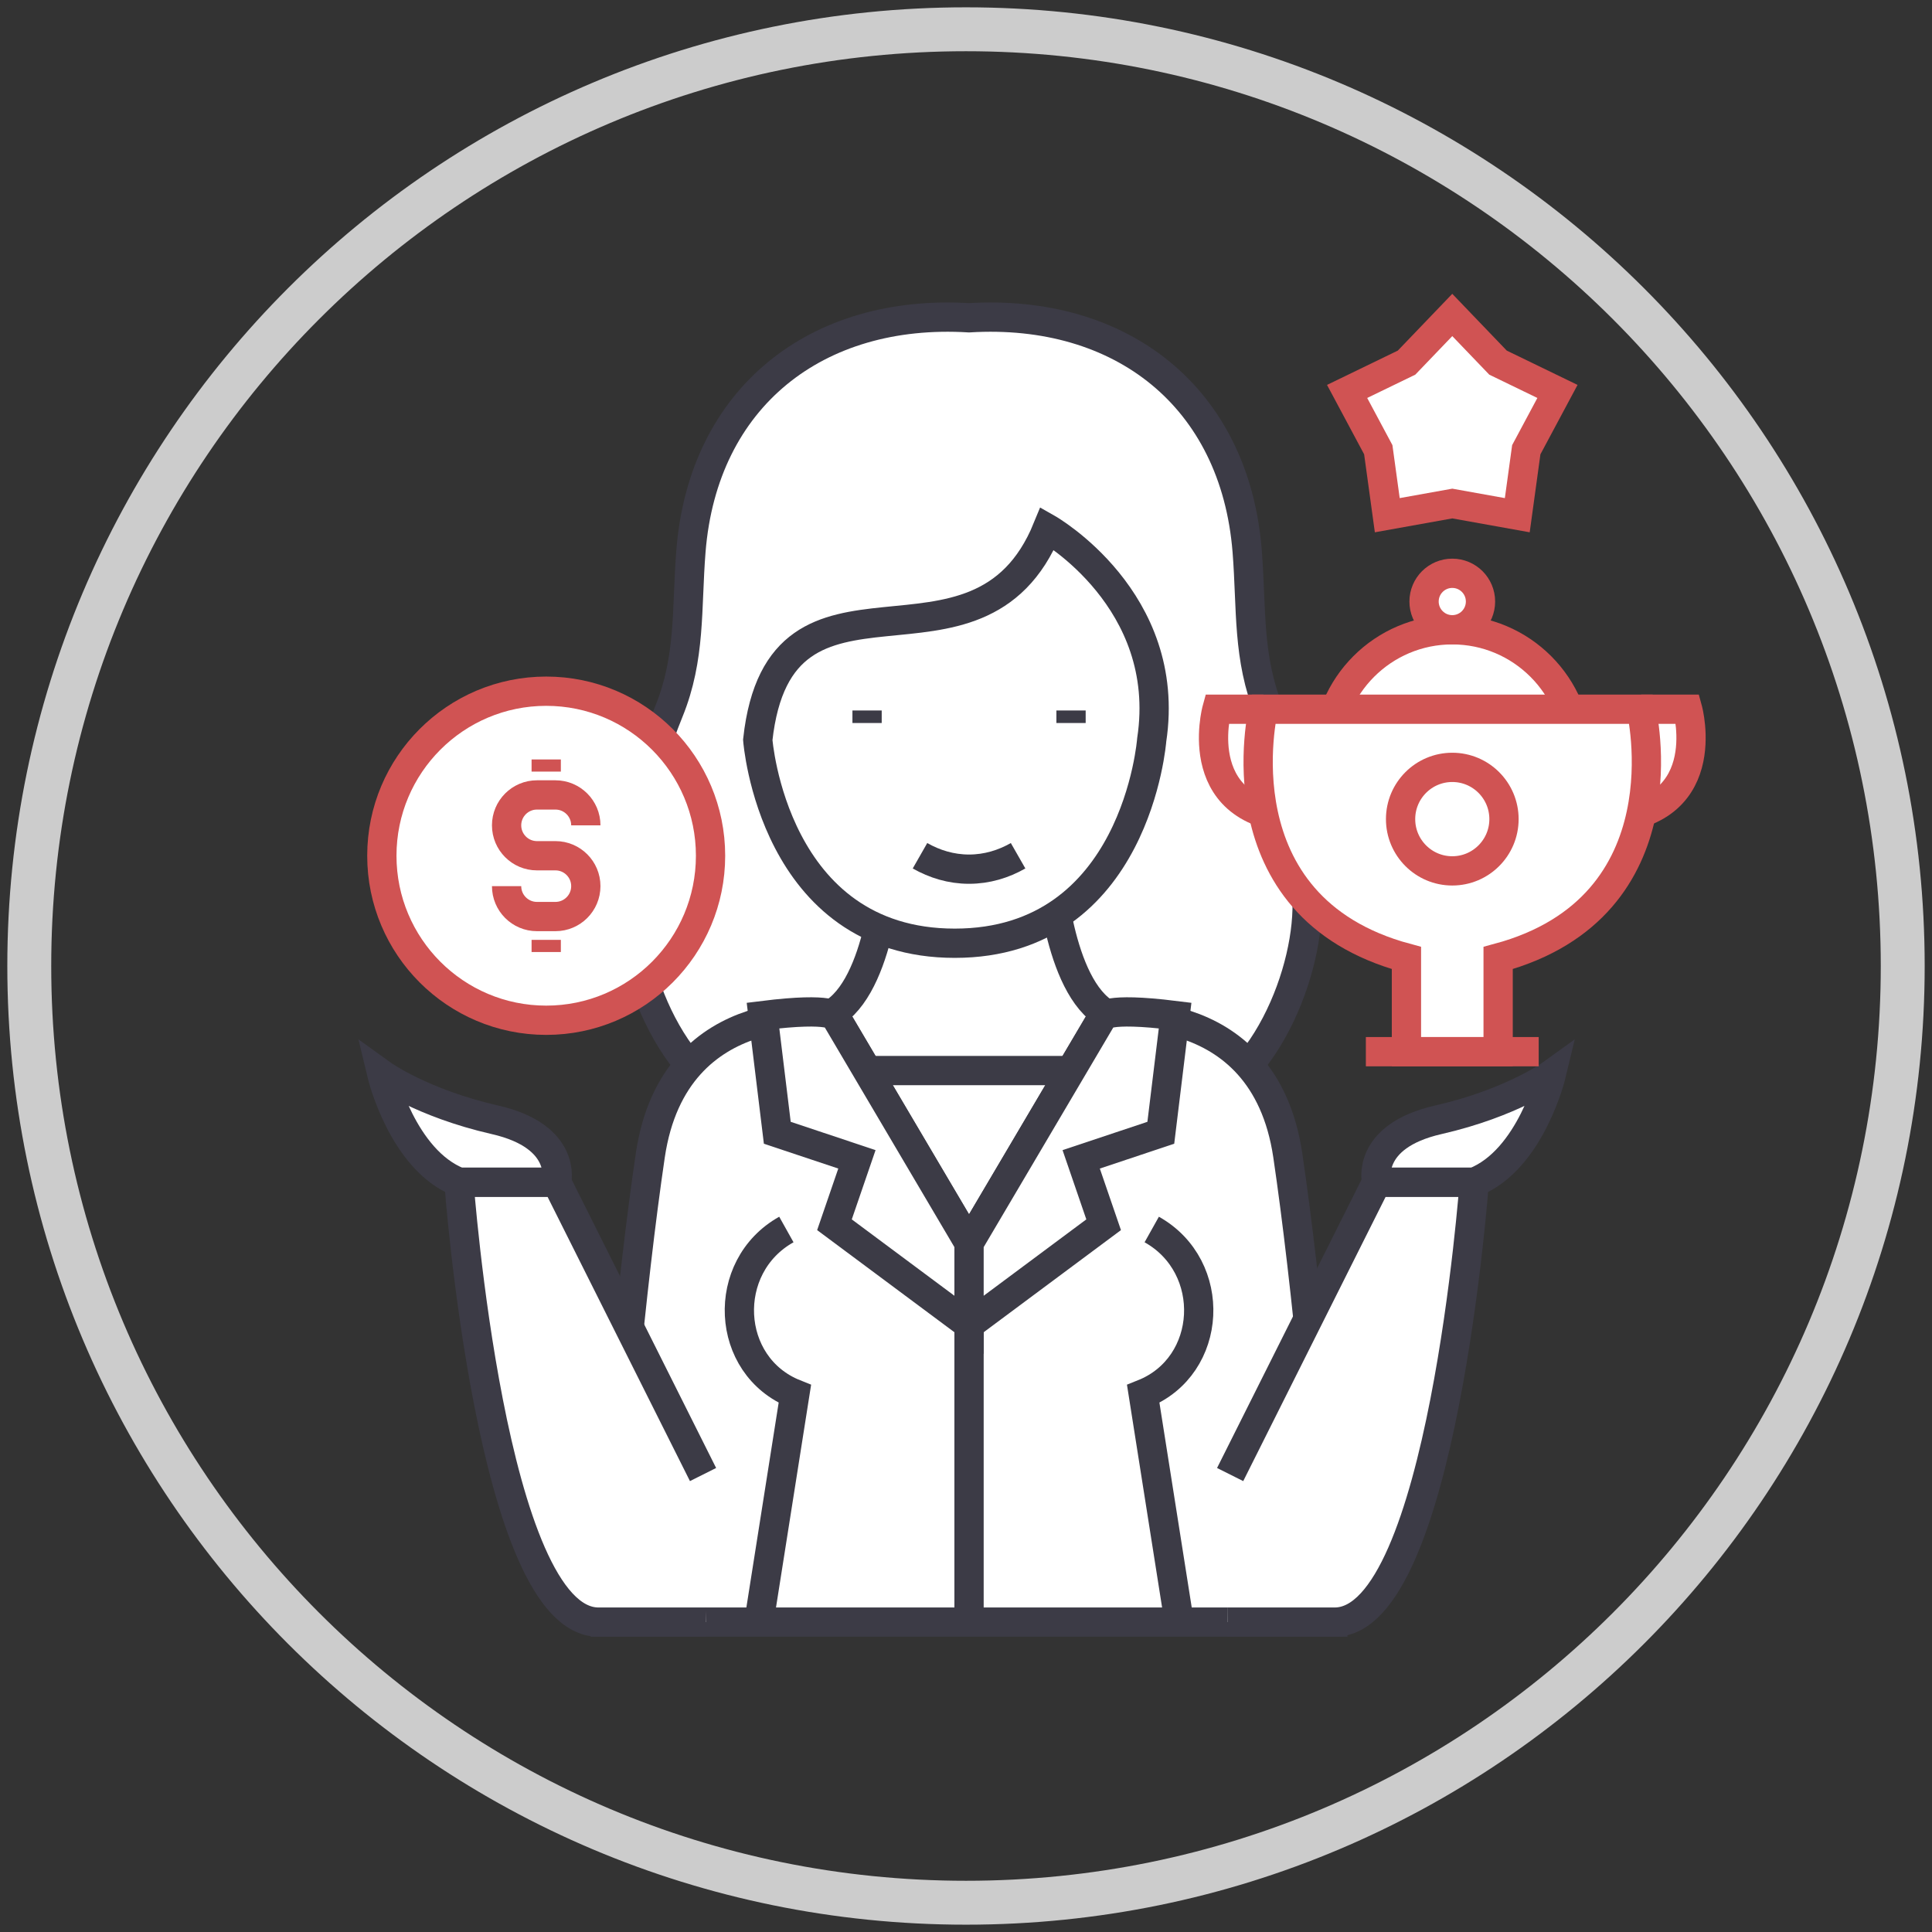 <?xml version="1.0" standalone="no"?>
<!-- Generator: Adobe Fireworks 10, Export SVG Extension by Aaron Beall (http://fireworks.abeall.com) . Version: 0.6.1  -->
<!DOCTYPE svg PUBLIC "-//W3C//DTD SVG 1.1//EN" "http://www.w3.org/Graphics/SVG/1.1/DTD/svg11.dtd">
<svg id="Untitled-%u9801%u9762%201" viewBox="0 0 132 132" style="background-color:#ffffff00" version="1.1"
	xmlns="http://www.w3.org/2000/svg" xmlns:xlink="http://www.w3.org/1999/xlink" xml:space="preserve"
	x="0px" y="0px" width="132px" height="132px"
>
	<rect x="0" y="0" width="132" height="132" fill="#333333" stroke="none"/>
	<g>
		<g>
			<g>
				<g>
					<g>
						<path d="M 86.721 48.618 C 85.215 44.924 85.523 41.59 85.21 37.649 C 84.37 27.134 76.618 21.077 66.208 21.712 C 55.799 21.077 48.046 27.134 47.208 37.649 C 46.893 41.59 47.202 44.924 45.696 48.618 C 43.941 52.923 43 57.492 43.112 62.152 C 43.242 67.533 46.924 75.844 53.223 76.138 C 57.088 76.319 75.329 76.319 79.194 76.138 C 85.492 75.844 89.175 67.533 89.305 62.152 C 89.416 57.492 88.476 52.923 86.721 48.618 Z" fill="#ffffff"/>
						<path d="M 86.721 48.618 C 85.215 44.924 85.523 41.59 85.21 37.649 C 84.37 27.134 76.618 21.077 66.208 21.712 C 55.799 21.077 48.046 27.134 47.208 37.649 C 46.893 41.59 47.202 44.924 45.696 48.618 C 43.941 52.923 43 57.492 43.112 62.152 C 43.242 67.533 46.924 75.844 53.223 76.138 C 57.088 76.319 75.329 76.319 79.194 76.138 C 85.492 75.844 89.175 67.533 89.305 62.152 C 89.416 57.492 88.476 52.923 86.721 48.618 Z" stroke="#3c3b46" stroke-width="2" fill="none"/>
					</g>
					<g>
						<path d="M 76.006 69.48 C 74.366 73.132 70.973 83.409 66.208 86.749 C 61.443 83.409 58.04 73.132 56.411 69.48 C 60.071 68.016 60.629 59.538 60.629 59.538 L 71.799 59.538 C 71.799 59.538 72.357 68.016 76.006 69.48 Z" fill="#ffffff"/>
						<path d="M 76.006 69.48 C 74.366 73.132 70.973 83.409 66.208 86.749 C 61.443 83.409 58.04 73.132 56.411 69.48 C 60.071 68.016 60.629 59.538 60.629 59.538 L 71.799 59.538 C 71.799 59.538 72.357 68.016 76.006 69.48 Z" stroke="#3c3b46" stroke-width="2" fill="none"/>
					</g>
					<g>
						<g>
							<path d="M 66.156 88.037 C 66.156 88.008 66.179 87.984 66.208 87.984 C 66.238 87.984 66.261 88.008 66.261 88.037 C 66.261 88.066 66.238 88.09 66.208 88.09 C 66.179 88.09 66.156 88.066 66.156 88.037 Z" fill="#ffffff"/>
							<path d="M 66.156 88.037 C 66.156 88.008 66.179 87.984 66.208 87.984 C 66.238 87.984 66.261 88.008 66.261 88.037 C 66.261 88.066 66.238 88.09 66.208 88.09 C 66.179 88.09 66.156 88.066 66.156 88.037 Z" stroke="#3c3b46" stroke-width="2" fill="none"/>
						</g>
						<g>
							<path d="M 66.156 98.091 C 66.156 98.062 66.179 98.039 66.208 98.039 C 66.238 98.039 66.261 98.062 66.261 98.091 C 66.261 98.121 66.238 98.144 66.208 98.144 C 66.179 98.144 66.156 98.121 66.156 98.091 Z" stroke="#3c3b46" stroke-width="2" fill="none"/>
						</g>
					</g>
					<g>
						<path d="M 76.892 87.984 L 55.524 87.984 L 55.524 73.144 L 76.892 73.144 L 76.892 87.984 Z" fill="#ffffff"/>
						<path d="M 76.892 87.984 L 55.524 87.984 L 55.524 73.144 L 76.892 73.144 L 76.892 87.984 Z" stroke="#3c3b46" stroke-width="2" fill="none"/>
					</g>
					<g>
						<path d="M 87.984 78.925 C 86.324 67.768 75.333 69.482 75.333 69.482 L 66.208 84.932 L 57.084 69.482 C 57.084 69.482 46.093 67.768 44.432 78.925 C 43.144 87.647 41.844 101.405 41.401 110.828 L 91.015 110.828 C 90.572 101.405 89.273 87.647 87.984 78.925 Z" fill="#ffffff"/>
						<path d="M 87.984 78.925 C 86.324 67.768 75.333 69.482 75.333 69.482 L 66.208 84.932 L 57.084 69.482 C 57.084 69.482 46.093 67.768 44.432 78.925 C 43.144 87.647 41.844 101.405 41.401 110.828 L 91.015 110.828 C 90.572 101.405 89.273 87.647 87.984 78.925 Z" stroke="#3c3b46" stroke-width="2" fill="none"/>
					</g>
					<g>
						<path d="M 57.089 69.479 C 57.089 69.479 57.013 68.777 52.131 69.385 L 53.107 77.394 L 58.547 79.21 L 57.013 83.678 L 66.208 90.52 L 66.208 84.934 L 57.089 69.479 Z" fill="#ffffff"/>
						<path d="M 57.089 69.479 C 57.089 69.479 57.013 68.777 52.131 69.385 L 53.107 77.394 L 58.547 79.21 L 57.013 83.678 L 66.208 90.52 L 66.208 84.934 L 57.089 69.479 Z" stroke="#3c3b46" stroke-width="2" fill="none"/>
					</g>
					<g>
						<path d="M 75.328 69.479 C 75.328 69.479 75.404 68.777 80.287 69.385 L 79.31 77.394 L 73.87 79.21 L 75.404 83.678 L 66.208 90.52 L 66.208 84.934 L 75.328 69.479 Z" fill="#ffffff"/>
						<path d="M 75.328 69.479 C 75.328 69.479 75.404 68.777 80.287 69.385 L 79.31 77.394 L 73.87 79.21 L 75.404 83.678 L 66.208 90.52 L 66.208 84.934 L 75.328 69.479 Z" stroke="#3c3b46" stroke-width="2" fill="none"/>
					</g>
					<g>
						<path d="M 66.208 90.52 L 66.208 110.832 L 66.208 110.832 " stroke="#3c3b46" stroke-width="2" fill="none"/>
					</g>
					<g>
						<path d="M 78.689 50.549 C 78.689 50.549 77.65 64.445 65.231 64.445 C 52.81 64.445 51.773 50.549 51.773 50.549 C 53.298 36.666 66.813 47.721 71.558 36.105 C 71.558 36.105 80.138 40.968 78.689 50.549 Z" fill="#ffffff"/>
						<path d="M 78.689 50.549 C 78.689 50.549 77.65 64.445 65.231 64.445 C 52.81 64.445 51.773 50.549 51.773 50.549 C 53.298 36.666 66.813 47.721 71.558 36.105 C 71.558 36.105 80.138 40.968 78.689 50.549 Z" stroke="#3c3b46" stroke-width="2" fill="none"/>
					</g>
					<g>
						<g>
							<path d="M 59.241 48.542 L 59.241 49.398 L 59.241 49.398 " stroke="#3c3b46" stroke-width="2" fill="none"/>
						</g>
						<g>
							<path d="M 73.176 48.542 L 73.176 49.398 L 73.176 49.398 " stroke="#3c3b46" stroke-width="2" fill="none"/>
						</g>
					</g>
					<g>
						<path d="M 62.857 58.467 C 63.85 59.034 64.984 59.384 66.208 59.384 C 67.434 59.384 68.567 59.034 69.559 58.467 L 69.559 58.467 " stroke="#3c3b46" stroke-width="2" fill="none"/>
					</g>
					<g>
						<g>
							<path d="M 53.727 84.003 C 49.195 86.54 49.524 93.33 54.307 95.237 L 51.849 110.828 L 51.849 110.828 " stroke="#3c3b46" stroke-width="2" fill="none"/>
						</g>
						<g>
							<path d="M 78.69 84.003 C 83.221 86.54 82.893 93.33 78.109 95.237 L 80.568 110.828 L 80.568 110.828 " stroke="#3c3b46" stroke-width="2" fill="none"/>
						</g>
					</g>
				</g>
				<g>
					<g>
						<path d="M 84.047 100.745 L 94.054 80.769 L 100.725 80.769 C 100.725 80.769 98.517 110.828 91.189 110.828 C 83.86 110.828 83.86 110.828 83.86 110.828 L 83.86 110.828 " fill="#ffffff"/>
						<path d="M 84.047 100.745 L 94.054 80.769 L 100.725 80.769 C 100.725 80.769 98.517 110.828 91.189 110.828 C 83.86 110.828 83.86 110.828 83.86 110.828 L 83.86 110.828 " stroke="#3c3b46" stroke-width="2" fill="none"/>
					</g>
					<g>
						<path d="M 94.054 80.769 C 94.054 80.769 93.271 77.648 98.268 76.508 C 103.263 75.367 105.992 73.398 105.992 73.398 C 105.992 73.398 104.588 79.259 100.725 80.769 L 94.054 80.769 Z" fill="#ffffff"/>
						<path d="M 94.054 80.769 C 94.054 80.769 93.271 77.648 98.268 76.508 C 103.263 75.367 105.992 73.398 105.992 73.398 C 105.992 73.398 104.588 79.259 100.725 80.769 L 94.054 80.769 Z" stroke="#3c3b46" stroke-width="2" fill="none"/>
					</g>
				</g>
				<g>
					<g>
						<path d="M 48.034 100.745 L 38.027 80.769 L 31.356 80.769 C 31.356 80.769 33.563 110.828 40.892 110.828 C 48.221 110.828 48.221 110.828 48.221 110.828 L 48.221 110.828 " fill="#ffffff"/>
						<path d="M 48.034 100.745 L 38.027 80.769 L 31.356 80.769 C 31.356 80.769 33.563 110.828 40.892 110.828 C 48.221 110.828 48.221 110.828 48.221 110.828 L 48.221 110.828 " stroke="#3c3b46" stroke-width="2" fill="none"/>
					</g>
					<g>
						<path d="M 38.027 80.769 C 38.027 80.769 38.81 77.648 33.814 76.508 C 28.817 75.367 26.089 73.399 26.089 73.399 C 26.089 73.399 27.493 79.259 31.356 80.769 L 38.027 80.769 Z" fill="#ffffff"/>
						<path d="M 38.027 80.769 C 38.027 80.769 38.81 77.648 33.814 76.508 C 28.817 75.367 26.089 73.399 26.089 73.399 C 26.089 73.399 27.493 79.259 31.356 80.769 L 38.027 80.769 Z" stroke="#3c3b46" stroke-width="2" fill="none"/>
					</g>
				</g>
			</g>
			<g>
				<path d="M 99.224 21.519 L 102.349 24.776 L 106.41 26.744 L 104.28 30.726 L 103.665 35.2 L 99.224 34.403 L 94.783 35.2 L 94.168 30.726 L 92.039 26.744 L 96.1 24.776 L 99.224 21.519 Z" fill="#ffffff"/>
				<path d="M 99.224 21.519 L 102.349 24.776 L 106.41 26.744 L 104.28 30.726 L 103.665 35.2 L 99.224 34.403 L 94.783 35.2 L 94.168 30.726 L 92.039 26.744 L 96.1 24.776 L 99.224 21.519 Z" stroke="#d05353" stroke-width="2" fill="none"/>
			</g>
			<g>
				<g>
					<g>
						<path d="M 86.318 48.455 L 83.143 48.455 C 83.143 48.455 81.075 55.965 89.313 55.965 L 89.313 55.965 " fill="#ffffff"/>
						<path d="M 86.318 48.455 L 83.143 48.455 C 83.143 48.455 81.075 55.965 89.313 55.965 L 89.313 55.965 " stroke="#d05353" stroke-width="2" fill="none"/>
					</g>
					<g>
						<path d="M 112.13 48.455 L 115.305 48.455 C 115.305 48.455 117.374 55.965 109.135 55.965 L 109.135 55.965 " fill="#ffffff"/>
						<path d="M 112.13 48.455 L 115.305 48.455 C 115.305 48.455 117.374 55.965 109.135 55.965 L 109.135 55.965 " stroke="#d05353" stroke-width="2" fill="none"/>
					</g>
				</g>
				<g>
					<g>
						<path d="M 107.778 51.591 C 107.778 56.321 103.949 60.154 99.224 60.154 C 94.499 60.154 90.67 56.321 90.67 51.591 C 90.67 46.862 94.499 43.028 99.224 43.028 C 103.949 43.028 107.778 46.862 107.778 51.591 Z" fill="#ffffff"/>
						<path d="M 107.778 51.591 C 107.778 56.321 103.949 60.154 99.224 60.154 C 94.499 60.154 90.67 56.321 90.67 51.591 C 90.67 46.862 94.499 43.028 99.224 43.028 C 103.949 43.028 107.778 46.862 107.778 51.591 Z" stroke="#d05353" stroke-width="2" fill="none"/>
					</g>
					<g>
						<path d="M 112.13 48.455 L 86.318 48.455 C 86.318 48.455 83.079 61.947 96.092 65.453 L 96.092 71.854 L 102.357 71.854 L 102.357 65.453 C 115.369 61.947 112.13 48.455 112.13 48.455 Z" fill="#ffffff"/>
						<path d="M 112.13 48.455 L 86.318 48.455 C 86.318 48.455 83.079 61.947 96.092 65.453 L 96.092 71.854 L 102.357 71.854 L 102.357 65.453 C 115.369 61.947 112.13 48.455 112.13 48.455 Z" stroke="#d05353" stroke-width="2" fill="none"/>
					</g>
					<g>
						<path d="M 101.152 41.098 C 101.152 42.164 100.289 43.028 99.224 43.028 C 98.159 43.028 97.296 42.164 97.296 41.098 C 97.296 40.033 98.159 39.169 99.224 39.169 C 100.289 39.169 101.152 40.033 101.152 41.098 Z" fill="#ffffff"/>
						<path d="M 101.152 41.098 C 101.152 42.164 100.289 43.028 99.224 43.028 C 98.159 43.028 97.296 42.164 97.296 41.098 C 97.296 40.033 98.159 39.169 99.224 39.169 C 100.289 39.169 101.152 40.033 101.152 41.098 Z" stroke="#d05353" stroke-width="2" fill="none"/>
					</g>
					<g>
						<path d="M 93.32 71.854 L 105.128 71.854 L 105.128 71.854 " fill="#ffffff"/>
						<path d="M 93.32 71.854 L 105.128 71.854 L 105.128 71.854 " stroke="#d05353" stroke-width="2" fill="none"/>
					</g>
				</g>
				<g>
					<path d="M 102.757 55.965 C 102.757 57.917 101.175 59.501 99.224 59.501 C 97.274 59.501 95.692 57.917 95.692 55.965 C 95.692 54.012 97.274 52.429 99.224 52.429 C 101.175 52.429 102.757 54.012 102.757 55.965 Z" fill="#ffffff"/>
					<path d="M 102.757 55.965 C 102.757 57.917 101.175 59.501 99.224 59.501 C 97.274 59.501 95.692 57.917 95.692 55.965 C 95.692 54.012 97.274 52.429 99.224 52.429 C 101.175 52.429 102.757 54.012 102.757 55.965 Z" stroke="#d05353" stroke-width="2" fill="none"/>
				</g>
			</g>
			<g>
				<path d="M 48.547 58.467 C 48.547 64.674 43.52 69.707 37.319 69.707 C 31.117 69.707 26.089 64.674 26.089 58.467 C 26.089 52.258 31.117 47.225 37.319 47.225 C 43.52 47.225 48.547 52.258 48.547 58.467 Z" fill="#ffffff"/>
				<path d="M 48.547 58.467 C 48.547 64.674 43.52 69.707 37.319 69.707 C 31.117 69.707 26.089 64.674 26.089 58.467 C 26.089 52.258 31.117 47.225 37.319 47.225 C 43.52 47.225 48.547 52.258 48.547 58.467 Z" stroke="#d05353" stroke-width="2" fill="none"/>
			</g>
			<g>
				<g>
					<path d="M 40.025 56.389 L 40.025 56.389 C 40.025 55.242 39.095 54.312 37.949 54.312 L 36.687 54.312 C 35.541 54.312 34.612 55.242 34.612 56.389 L 34.612 56.389 C 34.612 57.536 35.541 58.467 36.687 58.467 L 37.949 58.467 C 39.095 58.467 40.025 59.396 40.025 60.543 L 40.025 60.543 C 40.025 61.691 39.095 62.621 37.949 62.621 L 36.687 62.621 C 35.541 62.621 34.612 61.691 34.612 60.543 L 34.612 60.543 L 34.612 60.543 " fill="#ffffff"/>
					<path d="M 40.025 56.389 L 40.025 56.389 C 40.025 55.242 39.095 54.312 37.949 54.312 L 36.687 54.312 C 35.541 54.312 34.612 55.242 34.612 56.389 L 34.612 56.389 C 34.612 57.536 35.541 58.467 36.687 58.467 L 37.949 58.467 C 39.095 58.467 40.025 59.396 40.025 60.543 L 40.025 60.543 C 40.025 61.691 39.095 62.621 37.949 62.621 L 36.687 62.621 C 35.541 62.621 34.612 61.691 34.612 60.543 L 34.612 60.543 L 34.612 60.543 " stroke="#d05353" stroke-width="2" fill="none"/>
				</g>
				<g>
					<g>
						<path d="M 37.319 52.718 L 37.319 51.888 L 37.319 51.888 " fill="#ffffff"/>
						<path d="M 37.319 52.718 L 37.319 51.888 L 37.319 51.888 " stroke="#d05353" stroke-width="2" fill="none"/>
					</g>
					<g>
						<path d="M 37.319 65.045 L 37.319 64.214 L 37.319 64.214 " fill="#ffffff"/>
						<path d="M 37.319 65.045 L 37.319 64.214 L 37.319 64.214 " stroke="#d05353" stroke-width="2" fill="none"/>
					</g>
				</g>
			</g>
		</g>
		<g>
			<path d="M 130 66 C 130 101.346 101.346 130 66 130 C 30.654 130 2 101.346 2 66 C 2 30.654 30.654 2 66 2 C 101.346 2 130 30.654 130 66 Z" stroke="#cccccc" stroke-width="3" fill="none"/>
		</g>
	</g>
</svg>